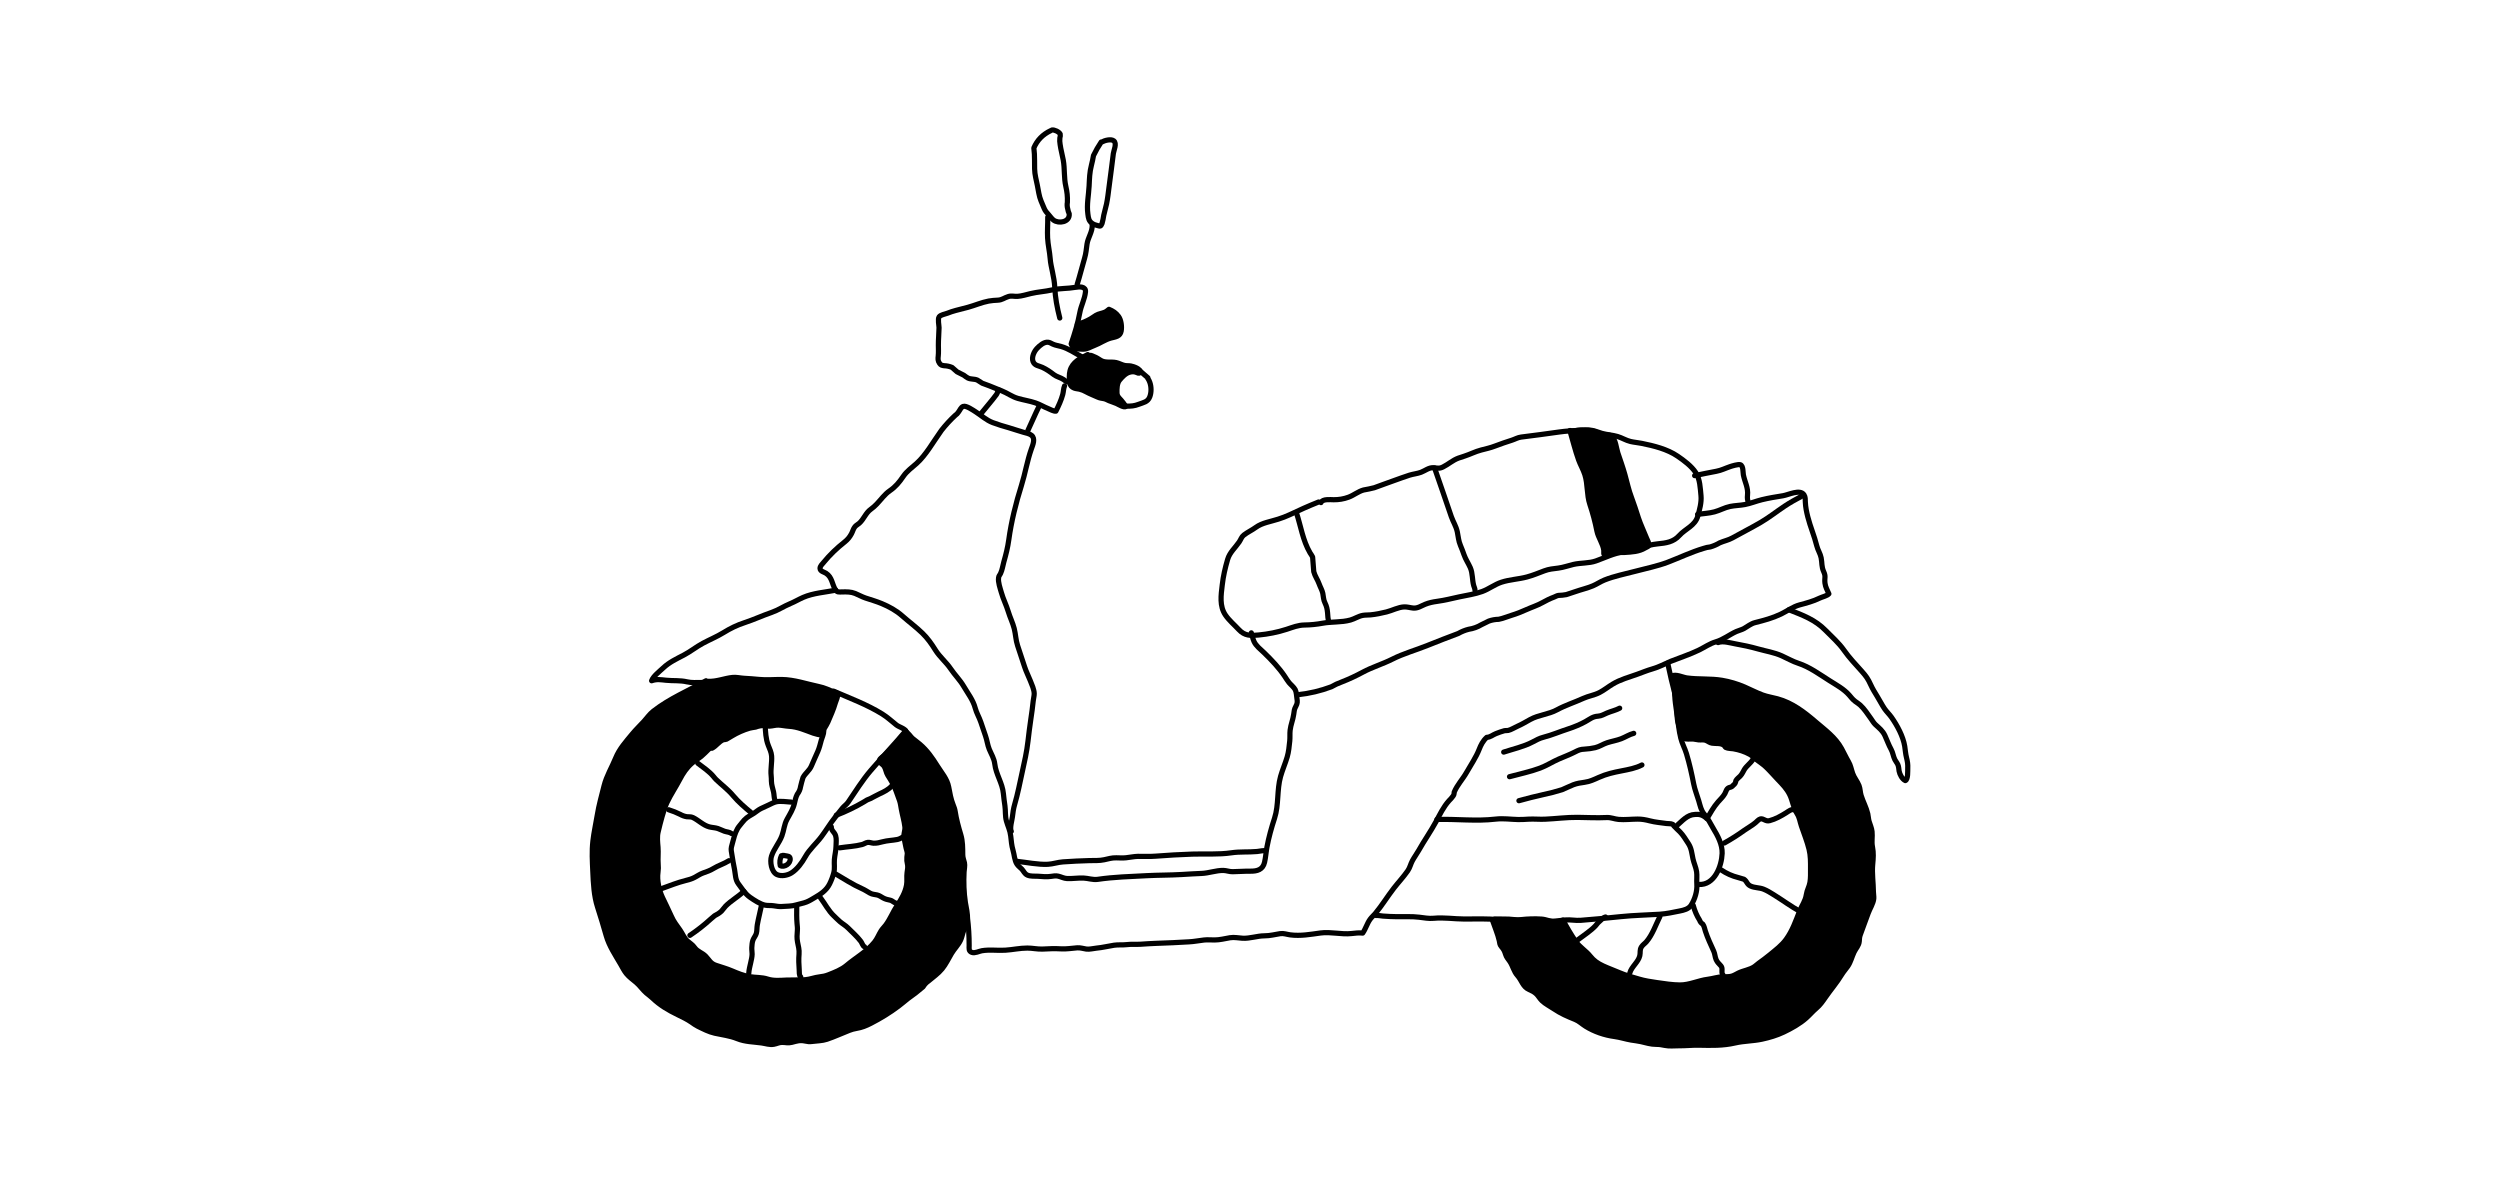 <svg xmlns="http://www.w3.org/2000/svg" fill="none" viewBox="0 0 530 250" height="250" width="530">
<rect fill="white" height="250" width="530"></rect>
<g clip-path="url(#clip0_839_6037)">
<path fill="black" d="M149.679 144.321C145.899 146.476 141.957 148.075 138.508 150.771C137.721 151.385 137.177 152.205 136.507 152.94C135.691 153.838 134.816 154.661 134.044 155.599C132.705 157.228 131.319 158.736 130.517 160.71C129.716 162.685 128.579 164.502 128.054 166.631C127.539 168.708 126.958 170.72 126.616 172.838C126.322 174.658 125.91 176.441 125.7 178.276C125.446 180.483 125.579 182.568 125.678 184.781C125.785 187.238 125.913 189.922 126.675 192.275C127.329 194.294 127.943 196.339 128.521 198.376C129.135 200.549 130.473 202.516 131.602 204.469C131.97 205.101 132.334 205.848 132.793 206.407C133.411 207.161 134.125 207.639 134.871 208.275C135.68 208.962 136.224 209.83 137.015 210.511C137.452 210.889 137.872 211.165 138.306 211.577C139.953 213.147 141.656 214.136 143.671 215.118C144.678 215.611 145.671 216.078 146.594 216.718C147.05 217.034 147.44 217.332 147.932 217.574C149.102 218.144 150.249 218.751 151.525 219.038C153.158 219.406 154.71 219.56 156.28 220.193C157.993 220.884 159.663 220.855 161.45 221.101C162.303 221.219 163.156 221.542 164.031 221.388C164.719 221.266 165.134 220.983 165.815 220.983C166.598 220.983 167.043 221.185 167.859 220.976C168.981 220.689 169.562 220.461 170.716 220.704C171.264 220.821 171.573 220.866 172.158 220.788C173.195 220.649 174.309 220.66 175.306 220.325C176.901 219.788 178.472 219.056 180.045 218.442C180.564 218.24 180.998 218.119 181.557 218.023C182.711 217.832 183.59 217.472 184.635 216.938C186.675 215.89 188.632 214.695 190.467 213.313C191.154 212.798 191.801 212.235 192.474 211.702C193.589 210.926 194.659 210.095 195.685 209.209C195.979 208.709 196.365 208.297 196.843 207.97C197.843 207.12 198.891 206.411 199.729 205.388C200.502 204.443 201.101 203.182 201.726 202.127C202.3 201.159 203.171 200.328 203.642 199.314C203.87 198.821 203.988 198.277 204.142 197.754C204.422 196.813 204.962 195.853 205.08 194.875C205.208 193.812 204.819 192.382 204.661 191.338C204.341 189.245 204.267 186.958 204.381 184.851C204.411 184.34 204.594 183.465 204.469 182.932C204.326 182.321 204.109 181.865 204.102 181.203C204.083 179.74 204.113 178.365 203.682 176.938C203.19 175.305 202.756 173.72 202.495 172.029C202.41 171.488 202.274 171.157 202.083 170.672C201.575 169.403 201.373 168.175 201.123 166.851C200.8 165.123 199.612 163.818 198.707 162.369C197.637 160.655 196.556 159.096 195.004 157.772C194.512 157.353 193.982 156.978 193.482 156.566C193.041 156.202 192.607 155.404 192.088 155.191C190.926 156.151 190.143 157.552 189.08 158.618C188.577 159.125 188.036 159.611 187.521 160.107C187.29 160.328 186.587 160.758 186.492 161.085C186.3 161.747 187.113 161.924 187.466 162.512C187.819 163.101 187.841 163.773 188.212 164.362C188.955 165.538 189.588 166.517 190.036 167.87C190.242 168.484 190.492 169.094 190.698 169.705C190.904 170.315 190.952 170.819 191.073 171.485C191.301 172.746 191.695 174.029 191.842 175.305C191.923 175.989 191.607 176.555 191.636 177.232C191.669 177.956 191.915 178.762 192.029 179.482C192.114 179.997 192.335 180.431 192.353 180.95C192.268 181.45 192.235 181.953 192.257 182.461C192.302 182.799 192.357 183.138 192.427 183.472C192.474 184.035 192.382 184.414 192.302 184.991C192.177 185.881 192.349 186.756 192.191 187.646C191.897 189.289 191.066 190.646 190.176 192C189.305 193.327 188.72 194.853 187.771 196.122C187.459 196.541 187.065 196.898 186.789 197.343C186.289 198.14 185.991 199.001 185.381 199.751C183.737 201.777 181.417 203.024 179.45 204.69C178.394 205.583 176.931 206.146 175.648 206.65C174.993 206.907 174.452 207.021 173.746 207.098C172.72 207.208 171.724 207.628 170.713 207.701C169.4 207.797 168.043 207.72 166.727 207.778C165.403 207.837 164.009 207.977 162.741 207.565C161.472 207.153 160.207 207.271 158.92 207.054C157.611 206.837 156.434 206.359 155.224 205.841C154.088 205.351 152.933 205.043 151.768 204.645C150.591 204.245 150.367 203.513 149.598 202.719C148.867 201.965 147.866 201.77 147.249 200.88C146.822 200.27 146.296 199.986 145.748 199.508C145.02 198.872 144.715 197.96 144.174 197.184C143.461 196.158 142.847 195.438 142.332 194.261C141.74 192.908 141.06 191.595 140.438 190.257C139.718 188.708 139.251 186.627 139.49 184.943C139.585 184.281 139.578 183.81 139.53 183.163C139.438 181.983 139.593 180.821 139.501 179.644C139.412 178.534 139.265 177.401 139.541 176.302C139.817 175.202 140.056 174.117 140.38 173.047C140.674 172.069 140.946 171.106 141.38 170.172C142.174 168.462 143.244 166.91 144.112 165.241C144.811 163.898 145.557 162.784 146.693 161.788C147.315 161.244 148.021 160.865 148.661 160.346C149.197 159.876 149.716 159.387 150.212 158.872C150.418 158.673 150.661 158.592 150.937 158.625C151.83 158.173 152.422 157.191 153.345 156.82C153.573 156.813 153.801 156.772 154.022 156.706C154.401 156.493 154.776 156.268 155.143 156.037C156.276 155.345 157.626 154.742 158.905 154.375C159.358 154.246 159.714 154.242 160.178 154.143C160.744 153.926 161.332 153.812 161.943 153.805C162.343 153.915 162.748 153.959 163.163 153.937C163.807 153.904 164.417 153.687 165.068 153.716C165.789 153.749 166.517 153.926 167.245 153.966C169.132 154.073 170.694 154.808 172.437 155.434C172.985 155.628 173.695 155.794 174.272 155.809C174.291 154.904 175.158 153.926 175.504 153.11C176.067 151.775 176.707 150.399 177.096 149.006C177.181 148.704 177.766 147.41 177.593 147.009C177.391 146.844 177.155 146.748 176.887 146.715C176.368 146.531 175.853 146.325 175.353 146.097C174.758 145.858 174.177 145.674 173.544 145.542C170.933 144.994 168.403 144.086 165.704 144.056C164.094 144.042 162.531 144.203 160.917 144.042C159.836 143.935 158.788 143.858 157.706 143.799C156.894 143.755 156.114 143.534 155.298 143.619C153.595 143.795 151.897 144.527 150.172 144.439H150.293"></path>
<path stroke-linejoin="round" stroke-linecap="round" stroke-width="1.103" stroke="black" d="M149.679 144.321C145.899 146.476 141.957 148.075 138.508 150.771C137.721 151.385 137.177 152.205 136.507 152.94C135.691 153.838 134.816 154.661 134.044 155.599C132.705 157.228 131.319 158.736 130.517 160.71C129.716 162.685 128.579 164.502 128.054 166.631C127.539 168.708 126.958 170.72 126.616 172.838C126.322 174.658 125.91 176.441 125.7 178.276C125.446 180.483 125.579 182.568 125.678 184.781C125.785 187.238 125.913 189.922 126.675 192.275C127.329 194.294 127.943 196.339 128.521 198.376C129.135 200.549 130.473 202.516 131.602 204.469C131.97 205.101 132.334 205.848 132.793 206.407C133.411 207.161 134.125 207.639 134.871 208.275C135.68 208.962 136.224 209.83 137.015 210.511C137.452 210.889 137.872 211.165 138.306 211.577C139.953 213.147 141.656 214.136 143.671 215.118C144.678 215.611 145.671 216.078 146.594 216.718C147.05 217.034 147.44 217.332 147.932 217.574C149.102 218.144 150.249 218.751 151.525 219.038C153.158 219.406 154.71 219.56 156.28 220.193C157.993 220.884 159.663 220.855 161.45 221.101C162.303 221.219 163.156 221.542 164.031 221.388C164.719 221.266 165.134 220.983 165.815 220.983C166.598 220.983 167.043 221.185 167.859 220.976C168.981 220.689 169.562 220.461 170.716 220.704C171.264 220.821 171.573 220.866 172.158 220.788C173.195 220.649 174.309 220.66 175.306 220.325C176.901 219.788 178.472 219.056 180.045 218.442C180.564 218.24 180.998 218.119 181.557 218.023C182.711 217.832 183.59 217.472 184.635 216.938C186.675 215.89 188.632 214.695 190.467 213.313C191.154 212.798 191.801 212.235 192.474 211.702C193.589 210.926 194.659 210.095 195.685 209.209C195.979 208.709 196.365 208.297 196.843 207.97C197.843 207.12 198.891 206.411 199.729 205.388C200.502 204.443 201.101 203.182 201.726 202.127C202.3 201.159 203.171 200.328 203.642 199.314C203.87 198.821 203.988 198.277 204.142 197.754C204.422 196.813 204.962 195.853 205.08 194.875C205.208 193.812 204.819 192.382 204.661 191.338C204.341 189.245 204.267 186.958 204.381 184.851C204.411 184.34 204.594 183.465 204.469 182.932C204.326 182.321 204.109 181.865 204.102 181.203C204.083 179.74 204.113 178.365 203.682 176.938C203.19 175.305 202.756 173.72 202.495 172.029C202.41 171.488 202.274 171.157 202.083 170.672C201.575 169.403 201.373 168.175 201.123 166.851C200.8 165.123 199.612 163.818 198.707 162.369C197.637 160.655 196.556 159.096 195.004 157.772C194.512 157.353 193.982 156.978 193.482 156.566C193.041 156.202 192.607 155.404 192.088 155.191C190.926 156.151 190.143 157.552 189.08 158.618C188.577 159.125 188.036 159.611 187.521 160.107C187.29 160.328 186.587 160.758 186.492 161.085C186.3 161.747 187.113 161.924 187.466 162.512C187.819 163.101 187.841 163.773 188.212 164.362C188.955 165.538 189.588 166.517 190.036 167.87C190.242 168.484 190.492 169.094 190.698 169.705C190.904 170.315 190.952 170.819 191.073 171.485C191.301 172.746 191.695 174.029 191.842 175.305C191.923 175.989 191.607 176.555 191.636 177.232C191.669 177.956 191.915 178.762 192.029 179.482C192.114 179.997 192.335 180.431 192.353 180.95C192.268 181.45 192.235 181.953 192.257 182.461C192.302 182.799 192.357 183.138 192.427 183.472C192.474 184.035 192.382 184.414 192.302 184.991C192.177 185.881 192.349 186.756 192.191 187.646C191.897 189.289 191.066 190.646 190.176 192C189.305 193.327 188.72 194.853 187.771 196.122C187.459 196.541 187.065 196.898 186.789 197.343C186.289 198.14 185.991 199.001 185.381 199.751C183.737 201.777 181.417 203.024 179.45 204.69C178.394 205.583 176.931 206.146 175.648 206.65C174.993 206.907 174.452 207.021 173.746 207.098C172.72 207.208 171.724 207.628 170.713 207.701C169.4 207.797 168.043 207.72 166.727 207.778C165.403 207.837 164.009 207.977 162.741 207.565C161.472 207.153 160.207 207.271 158.92 207.054C157.611 206.837 156.434 206.359 155.224 205.841C154.088 205.351 152.933 205.043 151.768 204.645C150.591 204.245 150.367 203.513 149.598 202.719C148.867 201.965 147.866 201.77 147.249 200.88C146.822 200.27 146.296 199.986 145.748 199.508C145.02 198.872 144.715 197.96 144.174 197.184C143.461 196.158 142.847 195.438 142.332 194.261C141.74 192.908 141.06 191.595 140.438 190.257C139.718 188.708 139.251 186.627 139.49 184.943C139.585 184.281 139.578 183.81 139.53 183.163C139.438 181.983 139.593 180.821 139.501 179.644C139.412 178.534 139.265 177.401 139.541 176.302C139.817 175.202 140.056 174.117 140.38 173.047C140.674 172.069 140.946 171.106 141.38 170.172C142.174 168.462 143.244 166.91 144.112 165.241C144.811 163.898 145.557 162.784 146.693 161.788C147.315 161.244 148.021 160.865 148.661 160.346C149.197 159.876 149.716 159.387 150.212 158.872C150.418 158.673 150.661 158.592 150.937 158.625C151.83 158.173 152.422 157.191 153.345 156.82C153.573 156.813 153.801 156.772 154.022 156.706C154.401 156.493 154.776 156.268 155.143 156.037C156.276 155.345 157.626 154.742 158.905 154.375C159.358 154.246 159.714 154.242 160.178 154.143C160.744 153.926 161.332 153.812 161.943 153.805C162.343 153.915 162.748 153.959 163.163 153.937C163.807 153.904 164.417 153.687 165.068 153.716C165.789 153.749 166.517 153.926 167.245 153.966C169.132 154.073 170.694 154.808 172.437 155.434C172.985 155.628 173.695 155.794 174.272 155.809C174.291 154.904 175.158 153.926 175.504 153.11C176.067 151.775 176.707 150.399 177.096 149.006C177.181 148.704 177.766 147.41 177.593 147.009C177.391 146.844 177.155 146.748 176.887 146.715C176.368 146.531 175.853 146.325 175.353 146.097C174.758 145.858 174.177 145.674 173.544 145.542C170.933 144.994 168.403 144.086 165.704 144.056C164.094 144.042 162.531 144.203 160.917 144.042C159.836 143.935 158.788 143.858 157.706 143.799C156.894 143.755 156.114 143.534 155.298 143.619C153.595 143.795 151.897 144.527 150.172 144.439H150.293"></path>
<path stroke-linejoin="round" stroke-linecap="round" stroke-width="1.103" stroke="black" d="M177.202 125.115C174.977 125.553 172.388 125.725 170.281 126.645C169.377 127.038 168.52 127.557 167.597 127.939C166.211 128.513 164.957 129.362 163.541 129.851C161.632 130.506 159.79 131.37 157.874 131.995C156.242 132.528 154.83 133.22 153.359 134.128C151.961 134.988 150.465 135.595 149.02 136.371C147.575 137.147 146.394 138.121 144.986 138.864C143.43 139.68 141.901 140.379 140.61 141.596C139.882 142.284 138.462 143.372 138.143 144.317C139.249 143.931 140.08 144.1 141.22 144.214C142.75 144.369 144.125 144.2 145.648 144.549C146.641 144.777 147.644 144.696 148.663 144.692C149.461 144.692 150.516 144.509 151.274 144.814"></path>
<path stroke-linejoin="round" stroke-linecap="round" stroke-width="1.103" stroke="black" d="M192.005 154.963C189.582 157.838 187.03 160.508 184.596 163.347C182.824 165.413 181.345 167.804 179.819 170.05C179.466 170.569 178.944 170.881 178.558 171.367C178.065 171.981 177.576 172.606 177.08 173.224C176.017 174.551 175.164 176.011 174.145 177.368C173.035 178.85 171.619 180.019 170.714 181.645C170.031 182.873 169.005 184.3 167.784 185.061C166.956 185.579 165.658 185.837 164.732 185.417C163.515 184.866 163.191 182.652 163.555 181.516C164.048 179.964 165.202 178.71 165.765 177.195C166.217 175.978 166.228 174.805 166.876 173.647C167.445 172.624 168.14 171.51 168.409 170.359C168.578 169.635 168.677 169.047 169.023 168.385C169.402 167.892 169.637 167.348 169.725 166.741C169.872 166.105 170.042 165.476 170.233 164.855C170.737 163.88 171.597 163.395 172.027 162.361C172.457 161.328 172.932 160.321 173.377 159.298C173.711 158.526 173.892 157.735 174.112 156.927C174.281 156.298 174.645 155.625 174.638 154.967"></path>
<path stroke-linejoin="round" stroke-linecap="round" stroke-width="1.103" stroke="black" d="M176.711 146.523C180.156 148.005 183.819 149.373 187.018 151.355C188.136 152.047 189.022 152.889 190.044 153.698C190.578 154.121 191.868 154.462 192.126 155.084"></path>
<path stroke-linejoin="round" stroke-linecap="round" stroke-width="1.103" stroke="black" d="M265.278 134.168C265.488 134.753 265.583 135.393 265.837 135.963C266.275 136.956 267.231 137.64 267.992 138.382C269.573 139.916 271.165 141.578 272.386 143.413C272.677 143.847 272.941 144.299 273.272 144.707C273.603 145.115 274.309 145.678 274.581 146.2C274.854 146.722 274.854 147.476 274.949 148.057C275.063 148.741 275.063 149.105 274.732 149.716C274.364 150.389 274.372 150.686 274.262 151.47C274.107 152.599 273.636 153.658 273.508 154.797C273.419 155.562 273.508 156.316 273.427 157.085C273.305 158.221 273.206 159.383 272.883 160.482C272.471 161.876 271.879 163.207 271.485 164.601C270.676 167.476 271.129 170.624 270.206 173.459C269.54 175.504 268.985 177.486 268.588 179.604C268.389 180.663 268.33 181.759 268.084 182.81C267.72 184.381 266.532 184.708 265.069 184.689C263.807 184.675 262.553 184.781 261.292 184.8C260.615 184.807 259.994 184.539 259.328 184.531C257.791 184.517 256.276 185.109 254.732 185.167C253.305 185.219 251.893 185.315 250.466 185.399C248.025 185.543 245.576 185.513 243.134 185.642C239.648 185.826 236.125 185.918 232.687 186.425C231.709 186.568 230.679 186.186 229.698 186.146C228.536 186.098 227.359 186.307 226.201 186.249C225.52 186.215 224.976 185.888 224.34 185.745C223.821 185.623 223.31 185.715 222.788 185.796C221.847 185.943 220.997 185.818 220.045 185.763C219.361 185.723 218.467 185.815 217.824 185.531C217.18 185.248 217.037 184.682 216.614 184.237C216.276 183.884 215.904 183.649 215.621 183.237C215.059 182.413 215.044 181.192 214.753 180.236C214.463 179.28 214.389 178.251 214.275 177.25C214.128 175.978 213.672 175.18 213.352 174.026C213.073 173.011 213.194 171.9 213.047 170.859C212.922 169.984 212.801 169.128 212.72 168.249C212.514 166.006 211.15 164.182 210.892 161.968C210.753 160.777 210.168 159.92 209.723 158.835C209.348 157.916 209.256 156.916 208.918 155.982C208.579 155.048 208.26 154.073 207.94 153.102C207.601 152.08 207.024 151.168 206.748 150.116C206.303 148.407 205.185 147.009 204.303 145.494C203.531 144.17 202.402 143.064 201.541 141.784C200.593 140.372 199.221 139.276 198.309 137.813C197.504 136.518 196.658 135.308 195.555 134.238C194.209 132.929 192.683 131.811 191.278 130.568C190.002 129.436 188.506 128.62 186.932 127.961C185.825 127.498 184.656 127.167 183.516 126.788C182.725 126.524 182.049 126.126 181.287 125.814C180.394 125.45 179.519 125.472 178.563 125.487C177.86 125.501 177.448 125.623 177.077 124.983C176.378 123.78 176.408 122.365 175.106 121.526C174.676 121.25 173.874 121.133 173.848 120.511C173.826 120.03 174.323 119.574 174.617 119.221C175.937 117.606 177.423 116.194 179.052 114.907C179.699 114.396 180.118 113.885 180.511 113.157C180.776 112.668 180.894 112.094 181.251 111.664C181.523 111.337 181.813 111.234 182.129 110.958C183.155 110.068 183.505 108.752 184.612 107.961C185.079 107.626 185.487 107.262 185.891 106.836C186.77 105.917 187.55 104.784 188.623 104.049C189.866 103.199 190.635 102.25 191.503 100.982C192.286 99.838 193.312 99.165 194.323 98.246C196.345 96.411 197.724 93.848 199.589 91.23C200.479 90.097 201.449 89.042 202.501 88.064C202.792 87.869 203.027 87.626 203.211 87.332C203.512 86.953 203.704 86.347 204.196 86.159C204.81 85.924 206.296 86.968 206.822 87.299C208.068 88.09 209.069 89.064 210.473 89.597C211.595 90.024 212.705 90.351 213.856 90.675C214.904 90.969 215.919 91.359 216.971 91.642C217.497 91.781 218.243 91.928 218.692 92.293C219.545 92.991 218.968 94.289 218.64 95.209C217.747 97.746 217.35 100.364 216.544 102.92C215.375 106.623 214.389 110.587 213.864 114.429C213.643 116.044 213.264 117.544 212.819 119.107C212.591 119.905 212.481 120.813 212.124 121.563C211.867 122.104 211.775 121.979 211.698 122.497C211.562 123.438 212.036 124.703 212.29 125.619C212.676 127.002 213.341 128.278 213.753 129.653C214.117 130.877 214.706 132.039 215.018 133.268C215.327 134.488 215.334 135.687 215.739 136.893C216.239 138.379 216.732 139.868 217.214 141.361C217.544 142.387 218.037 143.317 218.427 144.314C218.747 145.126 219.243 146.174 219.251 147.061C219.254 147.52 219.089 148.138 219.045 148.572C218.912 149.933 218.71 151.264 218.515 152.621C218.298 154.11 218.107 155.606 217.938 157.103C217.681 159.365 217.184 161.538 216.695 163.759C216.206 165.98 215.768 168.289 215.11 170.532C214.856 171.4 214.731 172.272 214.632 173.165C214.551 173.867 214.029 175.577 214.389 176.243"></path>
<path stroke-linejoin="round" stroke-linecap="round" stroke-width="1.103" stroke="black" d="M215.612 182.608C217.502 182.796 220.124 183.34 222.154 183.229C223.242 183.171 224.268 182.788 225.361 182.718C227.218 182.601 229.097 182.483 230.957 182.446C232.009 182.424 233.053 182.487 234.083 182.266C234.998 182.071 235.693 181.839 236.642 181.858C237.333 181.873 237.999 181.917 238.694 181.85C239.536 181.773 240.389 181.567 241.235 181.549C242.489 181.523 243.673 181.615 244.938 181.512C247.556 181.306 250.13 181.159 252.752 181.071C255.543 180.975 258.308 181.2 261.07 180.791C262.868 180.523 264.703 180.688 266.505 180.519C266.803 180.49 268.306 180.199 268.336 180.402"></path>
<path stroke-linejoin="round" stroke-linecap="round" stroke-width="1.103" stroke="black" d="M205.093 194.474C205.339 196.504 205.464 198.427 205.46 200.453C205.46 201.082 205.317 201.645 206.034 201.909C206.674 202.145 207.571 201.656 208.156 201.556C209.811 201.277 211.451 201.545 213.113 201.442C214.687 201.347 216.235 200.986 217.809 200.99C218.893 200.99 219.938 201.251 221.022 201.203C222.291 201.148 223.541 201.064 224.814 201.152C226.086 201.24 227.174 201.02 228.38 200.939C229.072 200.895 229.627 201.108 230.289 201.2C231.002 201.299 231.73 201.067 232.44 201.005C233.72 200.891 234.922 200.578 236.183 200.387C237.066 200.255 237.96 200.369 238.849 200.262C239.809 200.144 240.776 200.236 241.743 200.181C242.869 200.115 243.972 200.019 245.097 199.99C247.425 199.931 249.785 199.791 252.113 199.666C253.172 199.611 254.18 199.402 255.228 199.284C255.989 199.196 256.71 199.273 257.478 199.273C258.607 199.273 259.659 198.979 260.765 198.799C261.681 198.648 262.508 198.857 263.417 198.905C265.031 198.99 266.509 198.398 268.079 198.394C269.267 198.394 270.267 198.104 271.418 197.931C272.139 197.824 272.827 198.1 273.529 198.192C275.713 198.475 277.817 198.085 279.964 197.791C282.115 197.5 284.329 198.144 286.502 197.912C287.3 197.828 288.087 197.714 288.889 197.813C289.532 196.908 289.815 195.772 290.481 194.86C290.808 194.412 291.224 194.07 291.577 193.643C292.985 191.948 294.143 190.039 295.493 188.296C296.456 187.054 297.563 185.892 298.453 184.594C298.916 183.917 299.034 183.211 299.409 182.505C299.814 181.736 300.343 181.049 300.766 180.291C301.921 178.225 303.289 176.305 304.421 174.213C305.263 172.65 306.002 171.076 307.197 169.741C307.473 169.48 307.723 169.193 307.951 168.888C308.194 168.623 308.304 168.315 308.279 167.965C308.911 166.417 310.106 165.189 310.922 163.736C311.842 162.104 312.926 160.563 313.607 158.809C313.923 157.996 314.361 157.07 315.195 156.32C315.971 156.286 316.464 155.786 317.144 155.525C317.692 155.316 318.328 155.066 318.891 154.922C319.181 154.849 319.457 154.915 319.737 154.852C320.34 154.716 321.138 154.216 321.686 153.977C322.634 153.562 323.487 153.04 324.392 152.543C326.212 151.543 328.26 151.469 330.066 150.488C331.875 149.506 333.791 148.91 335.648 148.061C336.758 147.553 337.987 147.388 339.075 146.829C340.072 146.318 340.932 145.604 341.892 145.031C343.543 144.038 345.334 143.582 347.121 142.935C348.198 142.545 349.209 142.126 350.313 141.809C351.736 141.401 352.923 140.743 354.177 140.206C356.163 139.419 358.255 138.746 360.182 137.809C361.407 137.213 362.433 136.455 363.738 136.073C365.352 135.599 366.61 134.554 368.114 133.878C368.662 133.631 369.21 133.536 369.735 133.242C370.515 132.804 371.181 132.219 372.071 131.995C373.983 131.513 375.773 131.043 377.572 130.178C378.892 129.542 380.094 128.619 381.525 128.237C382.995 127.84 384.396 127.479 385.775 126.799C386.301 126.542 387.368 126.317 387.721 125.891C387.401 125.119 386.993 124.475 386.893 123.629C386.757 122.449 387.118 122.283 386.629 121.206C386.139 120.129 386.298 119.349 386.084 118.268C385.908 117.371 385.382 116.621 385.161 115.731C384.643 113.62 383.782 111.678 383.249 109.564C382.984 108.512 382.779 107.531 382.731 106.453C382.709 105.927 382.76 105.361 382.448 104.894C381.605 103.644 379.175 104.905 377.994 105.096C376.498 105.339 375.001 105.574 373.527 105.935C372.31 106.233 371.162 106.718 369.93 106.957C368.897 107.155 367.831 107.155 366.801 107.365C365.628 107.604 364.613 108.207 363.47 108.512C362.282 108.829 361.094 108.873 359.892 109.042"></path>
<path stroke-linejoin="round" stroke-linecap="round" stroke-width="1.103" stroke="black" d="M275.199 147.274C277.622 147.013 279.969 146.457 282.241 145.601C282.943 145.192 283.679 144.85 284.44 144.578C286.025 143.961 287.426 143.302 288.926 142.497C290.923 141.42 293.133 140.78 295.163 139.75C297.557 138.537 300.189 137.823 302.668 136.816C304.819 135.941 306.978 135.124 309.143 134.304C309.842 133.903 310.581 133.602 311.361 133.407C312.324 133.264 313.225 132.94 314.063 132.436C314.589 132.179 315.115 131.921 315.637 131.664C316.31 131.425 317.002 131.304 317.715 131.293C318.62 131.131 319.539 130.715 320.418 130.454C321.521 130.123 322.561 129.708 323.609 129.233C324.716 128.733 325.904 128.366 326.959 127.774C327.801 127.303 328.581 126.909 329.482 126.578C329.842 126.446 329.964 126.31 330.387 126.229C330.949 126.218 331.512 126.159 332.067 126.053C332.711 125.861 333.347 125.648 333.979 125.42C335.2 124.99 336.502 124.699 337.693 124.199C338.546 123.839 339.307 123.295 340.172 122.953C342.242 122.125 344.489 121.695 346.636 121.122C348.92 120.511 351.38 120.026 353.582 119.184C356.09 118.224 358.576 117.029 361.15 116.264C361.613 116.102 362.088 115.996 362.577 115.951C363.279 115.745 363.945 115.455 364.573 115.08C365.467 114.69 366.427 114.51 367.272 114.039C369.258 112.929 371.31 111.895 373.274 110.744C375.024 109.719 376.649 108.435 378.341 107.306C379.514 106.523 380.738 105.846 381.981 105.188"></path>
<path stroke-linejoin="round" stroke-linecap="round" stroke-width="1.103" stroke="black" d="M359.263 100.834C360.796 100.518 362.322 100.194 363.863 99.911C364.94 99.713 365.779 99.26 366.808 98.915C367.172 98.79 368.503 98.382 368.937 98.518C369.603 98.724 369.5 100.198 369.592 100.665C369.904 102.228 370.651 103.383 370.471 105.019C370.412 105.541 370.452 106.067 370.688 106.552"></path>
<path stroke-linejoin="round" stroke-linecap="round" stroke-width="1.103" stroke="black" d="M379.253 129.271C382.22 130.436 384.809 131.374 387.045 133.665C388.38 135.033 389.821 136.272 390.924 137.846C392.039 139.438 393.377 140.835 394.675 142.288C395.617 143.339 396.01 143.895 396.602 145.193C396.984 146.035 397.481 146.84 397.966 147.627C398.496 148.48 398.955 149.414 399.514 150.238C399.959 150.889 400.551 151.429 401.004 152.076C402.21 153.794 403.467 156.114 403.802 158.217C403.934 159.059 403.971 159.802 404.184 160.633C404.383 161.406 404.486 162.075 404.442 162.876C404.416 163.38 404.541 165.248 403.931 165.484C403.258 165.175 402.747 164.178 402.614 163.483C402.526 163.009 402.544 162.549 402.342 162.093C402.177 161.718 401.89 161.402 401.71 161.038C401.36 160.339 401.309 159.578 400.923 158.876C400.397 157.923 400.066 156.96 399.617 155.974C399.125 154.901 398.408 154.378 397.584 153.61C397.205 153.257 396.955 152.786 396.642 152.352C395.933 151.374 395.249 150.282 394.352 149.466C394.013 149.16 393.646 148.951 393.285 148.679C392.778 148.293 392.45 147.848 392.031 147.362C390.924 146.083 389.259 145.182 387.832 144.281C385.773 142.979 383.603 141.383 381.279 140.629C380.036 140.225 378.929 139.57 377.738 139.037C376.109 138.305 374.425 138.063 372.73 137.581C371.09 137.114 369.461 136.772 367.78 136.474C366.751 136.29 365.265 135.816 364.235 136.224"></path>
<path stroke-linejoin="round" stroke-linecap="round" stroke-width="1.103" stroke="black" d="M353.548 140.571C354.022 142.861 354.555 145.134 355.155 147.395L355.331 148.149C355.486 149.164 355.442 150.216 355.548 151.238C355.728 152.977 355.912 154.776 356.324 156.482C356.604 157.633 357.196 158.666 357.534 159.795C358.174 161.928 358.633 163.998 359.06 166.182C359.295 167.403 359.781 168.58 360.134 169.771C360.417 170.716 360.623 171.849 361.307 172.606C362.105 173.492 362.579 174.574 363.204 175.607C364.157 177.177 365.157 179.038 365.094 180.906C364.999 183.619 363.484 187.709 360.13 187.506"></path>
<path stroke-linejoin="round" stroke-linecap="round" stroke-width="1.103" stroke="black" d="M304.628 173.724C308.798 173.606 312.942 174.136 317.086 173.65C318.719 173.459 320.237 173.709 321.866 173.742C322.598 173.757 323.345 173.702 324.076 173.661C325.231 173.599 326.386 173.724 327.533 173.672C329.828 173.573 332.111 173.257 334.417 173.282C336.498 173.305 338.535 173.419 340.613 173.319C341.543 173.275 342.245 173.639 343.143 173.716C344.452 173.827 345.842 173.654 347.151 173.647C348.088 173.643 348.872 173.79 349.765 174.022C350.898 174.316 352.108 174.415 353.266 174.581C353.509 174.617 354.347 174.603 354.571 174.739C354.843 174.908 354.641 174.838 354.862 175.088C355.266 175.551 355.726 175.923 356.156 176.364C356.844 177.066 357.362 177.967 357.903 178.784C358.609 179.854 358.638 180.813 358.907 182.064C359.105 182.987 359.543 183.876 359.679 184.803C359.8 185.645 359.664 186.568 359.73 187.432C359.844 188.896 359.311 190.661 358.51 191.904C357.976 192.731 356.976 192.955 356.072 193.136C354.685 193.415 353.266 193.728 351.854 193.82C349.114 194 346.368 194.037 343.635 194.323C340.903 194.61 337.947 194.89 335.093 195.11C334.009 195.195 332.946 194.937 331.865 195.033C330.934 195.114 330.008 195.272 329.074 195.305C327.29 195.375 325.499 195.07 323.716 195.066C321.708 195.066 319.748 195.243 317.733 194.996C315.303 194.702 312.846 194.846 310.401 194.831C308.22 194.82 306.135 194.467 303.94 194.676C302.903 194.776 301.873 194.57 300.844 194.448C299.281 194.261 297.722 194.364 296.152 194.338C295.159 194.323 294.162 194.287 293.173 194.206C292.688 194.169 292.199 194.04 291.706 194.081"></path>
<path stroke-linejoin="round" stroke-linecap="round" stroke-width="1.103" stroke="black" d="M318.784 159.445C320.718 158.809 323.068 158.287 324.91 157.302C325.712 156.875 326.359 156.515 327.245 156.287C329.08 155.812 330.753 155.077 332.544 154.503C333.655 154.147 335.059 153.566 336.093 152.988C337.13 152.407 337.659 151.896 338.81 151.826C339.509 151.782 340.053 151.422 340.686 151.157C341.583 150.778 342.513 150.591 343.37 150.135"></path>
<path stroke-linejoin="round" stroke-linecap="round" stroke-width="1.103" stroke="black" d="M320.021 164.66C322.165 164.071 324.401 163.623 326.49 162.839C327.872 162.321 329.137 161.493 330.494 160.905C331.594 160.431 332.693 160.023 333.763 159.482C334.749 158.986 334.984 158.864 335.94 158.816C336.668 158.78 337.488 158.669 338.198 158.5C339.091 158.287 339.849 157.743 340.717 157.46C341.695 157.143 342.71 156.985 343.684 156.614C344.596 156.268 345.398 155.709 346.347 155.47"></path>
<path stroke-linejoin="round" stroke-linecap="round" stroke-width="1.103" stroke="black" d="M322.014 169.749C323.713 169.275 325.422 168.845 327.143 168.462C328.5 168.179 329.842 167.83 331.166 167.414C331.968 167.09 332.725 166.682 333.531 166.373C334.336 166.065 335.101 165.958 335.924 165.844C337.035 165.693 337.921 165.27 338.943 164.811C340.565 164.083 342.047 163.759 343.779 163.421C345.195 163.145 346.802 162.858 348.085 162.174"></path>
<path stroke-linejoin="round" stroke-linecap="round" stroke-width="1.103" stroke="black" d="M279.545 106.424C277.265 107.332 275.474 108.148 273.382 109.138C272.61 109.502 271.805 109.792 270.992 110.057C269.455 110.561 267.565 110.825 266.234 111.803C265.432 112.392 264.483 112.818 263.707 113.421C263.178 113.833 263.082 114.348 262.711 114.892C261.869 116.132 260.692 117.106 260.258 118.595C259.729 120.408 259.331 122.133 259.115 124.004C258.861 126.156 258.493 128.476 259.795 130.395C260.56 131.521 261.703 132.48 262.626 133.473C263.876 134.823 265.13 134.782 266.84 134.62C268.855 134.429 270.83 134.039 272.761 133.414C274.081 132.988 275.177 132.517 276.581 132.502C277.824 132.488 279.148 132.355 280.365 132.127C282.329 131.763 284.34 131.98 286.289 131.443C287.179 131.197 287.999 130.627 288.903 130.462C289.466 130.359 289.951 130.406 290.54 130.351C291.665 130.245 292.842 130.002 293.938 129.73C295.129 129.436 296.475 128.7 297.71 128.663C298.376 128.645 298.939 128.844 299.589 128.906C300.564 129.002 301.255 128.465 302.119 128.116C302.965 127.774 303.77 127.612 304.671 127.487C306.271 127.27 307.767 126.887 309.345 126.542C310.978 126.185 312.647 125.972 314.225 125.398C315.673 124.869 316.858 123.901 318.328 123.423C320.068 122.857 321.95 122.791 323.712 122.317C324.991 121.971 326.153 121.486 327.385 121.019C328.389 120.636 329.316 120.566 330.368 120.434C331.419 120.301 332.471 119.915 333.534 119.665C335.111 119.294 336.843 119.452 338.354 118.912C340.381 118.187 342.079 117.308 344.238 116.992C346.683 116.635 348.952 115.536 351.401 115.301C353.196 115.124 354.769 114.922 356.02 113.521C357.27 112.12 359.366 111.458 359.929 109.428C360.307 108.064 360.752 106.497 360.609 105.071C360.447 103.467 360.41 101.603 359.509 100.209C358.612 98.823 357.009 97.635 355.659 96.712C353.46 95.208 350.603 94.51 348.029 93.991C347.25 93.833 346.437 93.778 345.661 93.594C344.698 93.366 343.855 92.814 342.903 92.535C341.826 92.222 340.7 92.175 339.623 91.877C338.891 91.674 338.218 91.358 337.465 91.233C336.553 91.082 335.655 91.193 334.736 91.241C333.346 91.314 331.997 91.38 330.618 91.575C327.904 91.961 325.19 92.322 322.476 92.66C321.77 92.748 321.211 93.098 320.542 93.315C319.321 93.712 318.156 94.091 316.96 94.558C315.997 94.933 315.001 95.15 314.004 95.407C312.761 95.727 311.698 96.3 310.489 96.69C310.051 96.83 309.617 96.959 309.187 97.121C307.948 97.58 307.073 98.422 305.922 98.996C305.094 99.408 304.712 99.216 303.884 99.158C302.943 99.088 302.086 99.812 301.259 100.121C300.468 100.419 299.611 100.485 298.802 100.739C297.743 101.077 296.67 101.478 295.622 101.849C294.919 102.099 294.221 102.357 293.518 102.607C292.794 102.868 292.073 103.133 291.352 103.397C290.599 103.589 289.837 103.75 289.073 103.879C287.896 104.21 287.017 104.99 285.892 105.405C284.877 105.78 283.807 105.957 282.726 105.942C282.093 105.935 280.336 105.732 280.045 106.549"></path>
<path stroke-linejoin="round" stroke-linecap="round" stroke-width="1.103" stroke="black" d="M274.827 108.659C275.783 111.553 276.177 114.539 277.728 117.202C277.931 117.485 278.111 117.783 278.273 118.091C278.372 119.125 278.453 120.158 278.519 121.191C278.765 122.155 279.332 122.864 279.652 123.78C279.872 124.409 280.302 125.144 280.435 125.791C280.597 126.575 280.545 127.115 280.906 127.84C281.251 128.531 281.373 129.138 281.442 129.884C281.498 130.487 281.49 131.414 281.781 131.877"></path>
<path stroke-linejoin="round" stroke-linecap="round" stroke-width="1.103" stroke="black" d="M304.131 99.224C305.348 102.644 306.488 106.085 307.672 109.502C308.069 110.641 308.691 111.546 308.948 112.752C309.205 113.958 309.18 114.594 309.621 115.646C309.893 116.293 310.15 116.952 310.378 117.617C310.713 118.592 311.301 119.426 311.71 120.364C312.224 121.552 312.085 122.923 312.43 124.155C312.526 124.501 312.71 124.806 312.702 125.181"></path>
<path fill="black" d="M332.813 91.274C333.424 93.311 333.938 95.491 334.667 97.51C335.049 98.569 335.641 99.547 335.983 100.621C336.634 102.662 336.365 104.876 337.042 106.902C337.675 108.796 338.16 110.612 338.546 112.576C338.822 113.977 339.848 115.289 340.006 116.683C340.061 117.172 339.8 117.716 340.465 117.632C341.183 117.536 341.517 117.128 342.326 117.117C343.028 117.11 343.712 117.157 344.418 117.117C345.911 117.025 347.471 116.959 348.78 116.161C348.96 116.051 349.486 115.841 349.567 115.676C349.725 115.352 349.155 114.282 349.089 114.12C348.519 112.675 347.824 111.256 347.338 109.781C346.853 108.306 346.423 106.887 345.882 105.479C345.275 103.905 344.941 102.28 344.488 100.658C344.036 99.036 343.499 97.565 342.984 96.025C342.672 95.091 342.532 93.204 341.675 92.484C341.3 92.167 341.131 92.266 340.616 92.252C339.774 92.226 339.315 92.057 338.542 91.667C337.476 91.13 336.248 91.193 335.067 91.156C334.446 91.138 333.402 91.524 332.81 91.274H332.935"></path>
<path stroke-linejoin="round" stroke-linecap="round" stroke-width="1.103" stroke="black" d="M332.813 91.274C333.424 93.311 333.938 95.491 334.667 97.51C335.049 98.569 335.641 99.547 335.983 100.621C336.634 102.662 336.365 104.876 337.042 106.902C337.675 108.796 338.16 110.612 338.546 112.576C338.822 113.977 339.848 115.289 340.006 116.683C340.061 117.172 339.8 117.716 340.465 117.632C341.183 117.536 341.517 117.128 342.326 117.117C343.028 117.11 343.712 117.157 344.418 117.117C345.911 117.025 347.471 116.959 348.78 116.161C348.96 116.051 349.486 115.841 349.567 115.676C349.725 115.352 349.155 114.282 349.089 114.12C348.519 112.675 347.824 111.256 347.338 109.781C346.853 108.306 346.423 106.887 345.882 105.479C345.275 103.905 344.941 102.28 344.488 100.658C344.036 99.036 343.499 97.565 342.984 96.025C342.672 95.091 342.532 93.204 341.675 92.484C341.3 92.167 341.131 92.266 340.616 92.252C339.774 92.226 339.315 92.057 338.542 91.667C337.476 91.13 336.248 91.193 335.067 91.156C334.446 91.138 333.402 91.524 332.81 91.274H332.935"></path>
<path fill="black" d="M316.392 195.07C316.774 196.228 317.557 198.063 317.844 199.409C317.962 199.961 317.914 200.222 318.271 200.652C318.756 201.233 318.947 201.542 319.168 202.281C319.366 202.954 319.675 203.222 320.087 203.833C320.745 204.807 320.918 205.936 321.701 206.811C322.65 207.87 322.808 209.198 324.187 209.794C324.754 210.04 325.232 210.272 325.688 210.698C326.144 211.125 326.438 211.713 326.89 212.147C327.607 212.838 328.626 213.338 329.438 213.89C330.872 214.864 332.307 215.478 333.906 216.122C334.756 216.464 335.381 217.1 336.149 217.578C337.98 218.714 340.146 219.457 342.272 219.74C343.474 219.902 344.596 220.281 345.787 220.487C346.482 220.608 347.188 220.667 347.876 220.825C348.949 221.071 349.983 221.406 351.104 221.402C351.796 221.402 352.244 221.48 352.925 221.623C353.903 221.833 354.896 221.689 355.888 221.7C357.319 221.715 358.723 221.55 360.147 221.579C362.79 221.63 365.247 221.708 367.847 221.105C369.726 220.671 371.638 220.711 373.524 220.307C375.12 219.965 376.676 219.501 378.154 218.799C379.772 218.03 381.592 217.016 382.93 215.813C383.673 215.151 384.298 214.405 385.056 213.758C385.88 213.055 386.365 212.342 386.972 211.467C388.108 209.819 389.399 208.341 390.443 206.616C390.825 205.984 391.303 205.469 391.723 204.866C392.362 203.939 392.594 202.836 393.072 201.84C393.455 201.038 394.087 200.479 394.161 199.571C394.205 199.049 394.194 198.707 394.367 198.214C394.907 196.67 395.506 195.155 396.054 193.614C396.393 192.665 397.15 191.514 397.238 190.51C397.279 190.054 397.165 189.529 397.161 189.062C397.146 187.105 396.83 185.189 397.014 183.233C397.132 181.972 397.22 180.795 396.963 179.534C396.738 178.438 396.996 177.397 396.874 176.302C396.786 175.515 396.463 174.868 396.246 174.125C396.095 173.617 396.091 173.055 395.97 172.536C395.65 171.172 394.966 169.966 394.558 168.646C394.344 167.958 394.378 167.234 394.116 166.553C393.763 165.641 393.102 164.921 392.771 163.983C392.465 163.115 392.351 162.277 391.877 161.475C391.337 160.563 390.917 159.618 390.41 158.695C389.101 156.316 386.961 154.79 384.949 153.065C382.504 150.966 379.974 149.002 376.812 148.145C375.771 147.862 374.705 147.711 373.686 147.34C372.358 146.855 371.086 146.174 369.784 145.615C368.325 144.99 366.652 144.49 365.081 144.229C362.618 143.817 360.088 144.067 357.609 143.722C356.705 143.597 355.274 142.832 354.373 143.325C354.373 143.733 354.631 144.233 354.734 144.612C354.991 145.59 355.006 146.509 355.054 147.517C355.101 148.572 355.26 149.605 355.41 150.65C355.506 151.3 355.546 151.933 355.62 152.584C355.693 153.235 355.951 153.771 356.08 154.389C356.234 155.128 356.138 156.051 356.885 156.485C357.473 156.824 358.319 156.607 358.966 156.669C359.352 156.706 359.709 156.809 360.095 156.849C360.614 156.904 361.158 156.761 361.662 156.967C362.143 157.166 362.426 157.463 362.963 157.552C363.758 157.68 364.85 157.46 365.519 158.044C365.695 158.199 365.684 158.357 365.89 158.482C366.177 158.655 367.284 158.71 367.46 158.739C368.663 158.938 369.898 159.335 370.969 159.934C371.469 160.214 371.892 160.659 372.34 161.012C373.02 161.545 373.73 161.983 374.366 162.586C375.256 163.431 376.05 164.365 376.9 165.252C377.882 166.278 378.797 167.19 379.422 168.477C380.048 169.764 380.18 171.231 380.97 172.477C381.529 173.356 381.574 174.165 381.897 175.11C382.46 176.765 383.103 178.331 383.522 180.045C383.857 181.428 383.842 182.781 383.835 184.193C383.831 185.134 383.872 186.127 383.714 187.057C383.556 187.988 383.074 188.723 382.945 189.639C382.743 191.04 382.011 191.904 381.511 193.173C380.684 195.272 380.003 197.295 378.665 199.144C377.72 200.453 376.444 201.387 375.208 202.413C374.436 203.057 373.66 203.612 372.848 204.201C372.535 204.429 372.252 204.712 371.936 204.929C370.924 205.62 369.619 205.749 368.534 206.282C368.06 206.517 367.644 206.797 367.133 206.944C366.523 207.117 365.927 207.05 365.295 207.069C364.202 207.102 363.147 207.473 362.062 207.609C360.08 207.852 358.172 208.826 356.142 208.815C354.554 208.808 352.818 208.536 351.251 208.308C349.972 208.12 348.666 207.929 347.431 207.554C346.03 207.128 344.684 206.797 343.334 206.212C342.183 205.712 340.992 205.296 339.856 204.767C338.72 204.237 337.885 203.66 337.135 202.715C336.212 201.549 334.903 200.829 334.038 199.567C333.071 198.155 332.141 196.563 331.347 195.059C330.729 195.232 330.438 195.489 329.718 195.449C328.732 195.394 327.795 194.916 326.794 194.849C325.375 194.754 323.864 194.805 322.459 194.963C321.29 195.096 320.216 194.798 319.058 194.842C318.326 194.868 317.576 194.791 316.855 194.842H316.965"></path>
<path stroke-linejoin="round" stroke-linecap="round" stroke-width="1.103" stroke="black" d="M316.392 195.07C316.774 196.228 317.557 198.063 317.844 199.409C317.962 199.961 317.914 200.222 318.271 200.652C318.756 201.233 318.947 201.542 319.168 202.281C319.366 202.954 319.675 203.222 320.087 203.833C320.745 204.807 320.918 205.936 321.701 206.811C322.65 207.87 322.808 209.198 324.187 209.794C324.754 210.04 325.232 210.272 325.688 210.698C326.144 211.125 326.438 211.713 326.89 212.147C327.607 212.838 328.626 213.338 329.438 213.89C330.872 214.864 332.307 215.478 333.906 216.122C334.756 216.464 335.381 217.1 336.149 217.578C337.98 218.714 340.146 219.457 342.272 219.74C343.474 219.902 344.596 220.281 345.787 220.487C346.482 220.608 347.188 220.667 347.876 220.825C348.949 221.071 349.983 221.406 351.104 221.402C351.796 221.402 352.244 221.48 352.925 221.623C353.903 221.833 354.896 221.689 355.888 221.7C357.319 221.715 358.723 221.55 360.147 221.579C362.79 221.63 365.247 221.708 367.847 221.105C369.726 220.671 371.638 220.711 373.524 220.307C375.12 219.965 376.676 219.501 378.154 218.799C379.772 218.03 381.592 217.016 382.93 215.813C383.673 215.151 384.298 214.405 385.056 213.758C385.88 213.055 386.365 212.342 386.972 211.467C388.108 209.819 389.399 208.341 390.443 206.616C390.825 205.984 391.303 205.469 391.723 204.866C392.362 203.939 392.594 202.836 393.072 201.84C393.455 201.038 394.087 200.479 394.161 199.571C394.205 199.049 394.194 198.707 394.367 198.214C394.907 196.67 395.506 195.155 396.054 193.614C396.393 192.665 397.15 191.514 397.238 190.51C397.279 190.054 397.165 189.529 397.161 189.062C397.146 187.105 396.83 185.189 397.014 183.233C397.132 181.972 397.22 180.795 396.963 179.534C396.738 178.438 396.996 177.397 396.874 176.302C396.786 175.515 396.463 174.868 396.246 174.125C396.095 173.617 396.091 173.055 395.97 172.536C395.65 171.172 394.966 169.966 394.558 168.646C394.344 167.958 394.378 167.234 394.116 166.553C393.763 165.641 393.102 164.921 392.771 163.983C392.465 163.115 392.351 162.277 391.877 161.475C391.337 160.563 390.917 159.618 390.41 158.695C389.101 156.316 386.961 154.79 384.949 153.065C382.504 150.966 379.974 149.002 376.812 148.145C375.771 147.862 374.705 147.711 373.686 147.34C372.358 146.855 371.086 146.174 369.784 145.615C368.325 144.99 366.652 144.49 365.081 144.229C362.618 143.817 360.088 144.067 357.609 143.722C356.705 143.597 355.274 142.832 354.373 143.325C354.373 143.733 354.631 144.233 354.734 144.612C354.991 145.59 355.006 146.509 355.054 147.517C355.101 148.572 355.26 149.605 355.41 150.65C355.506 151.3 355.546 151.933 355.62 152.584C355.693 153.235 355.951 153.771 356.08 154.389C356.234 155.128 356.138 156.051 356.885 156.485C357.473 156.824 358.319 156.607 358.966 156.669C359.352 156.706 359.709 156.809 360.095 156.849C360.614 156.904 361.158 156.761 361.662 156.967C362.143 157.166 362.426 157.463 362.963 157.552C363.758 157.68 364.85 157.46 365.519 158.044C365.695 158.199 365.684 158.357 365.89 158.482C366.177 158.655 367.284 158.71 367.46 158.739C368.663 158.938 369.898 159.335 370.969 159.934C371.469 160.214 371.892 160.659 372.34 161.012C373.02 161.545 373.73 161.983 374.366 162.586C375.256 163.431 376.05 164.365 376.9 165.252C377.882 166.278 378.797 167.19 379.422 168.477C380.048 169.764 380.18 171.231 380.97 172.477C381.529 173.356 381.574 174.165 381.897 175.11C382.46 176.765 383.103 178.331 383.522 180.045C383.857 181.428 383.842 182.781 383.835 184.193C383.831 185.134 383.872 186.127 383.714 187.057C383.556 187.988 383.074 188.723 382.945 189.639C382.743 191.04 382.011 191.904 381.511 193.173C380.684 195.272 380.003 197.295 378.665 199.144C377.72 200.453 376.444 201.387 375.208 202.413C374.436 203.057 373.66 203.612 372.848 204.201C372.535 204.429 372.252 204.712 371.936 204.929C370.924 205.62 369.619 205.749 368.534 206.282C368.06 206.517 367.644 206.797 367.133 206.944C366.523 207.117 365.927 207.05 365.295 207.069C364.202 207.102 363.147 207.473 362.062 207.609C360.08 207.852 358.172 208.826 356.142 208.815C354.554 208.808 352.818 208.536 351.251 208.308C349.972 208.12 348.666 207.929 347.431 207.554C346.03 207.128 344.684 206.797 343.334 206.212C342.183 205.712 340.992 205.296 339.856 204.767C338.72 204.237 337.885 203.66 337.135 202.715C336.212 201.549 334.903 200.829 334.038 199.567C333.071 198.155 332.141 196.563 331.347 195.059C330.729 195.232 330.438 195.489 329.718 195.449C328.732 195.394 327.795 194.916 326.794 194.849C325.375 194.754 323.864 194.805 322.459 194.963C321.29 195.096 320.216 194.798 319.058 194.842C318.326 194.868 317.576 194.791 316.855 194.842H316.965"></path>
<path stroke-linejoin="round" stroke-linecap="round" stroke-width="1.103" stroke="black" d="M355.371 175.132C356.61 174.084 357.658 172.713 359.35 172.661C359.839 172.647 360.791 172.499 361.869 173.566C362.623 172.319 363.277 171.08 364.233 169.999C364.748 169.418 365.285 168.933 365.675 168.245L366.028 167.458C366.189 167.157 366.436 166.976 366.759 166.914C367.039 166.859 367.267 166.715 367.436 166.48C367.774 166.256 367.962 165.936 367.999 165.517C368.227 165.094 368.609 164.866 368.929 164.524C369.374 164.046 369.495 163.626 369.815 163.115C370.304 162.332 371.132 161.799 371.61 161.016"></path>
<path stroke-linejoin="round" stroke-linecap="round" stroke-width="1.103" stroke="black" d="M365.566 178.718C367.081 177.868 368.446 177 369.839 175.996C370.637 175.423 371.443 175.022 372.2 174.375C372.351 174.246 372.895 173.661 373.211 173.606C373.925 173.485 374.278 174.206 375.149 173.981C376.396 173.661 377.613 172.974 378.69 172.297C379.069 172.058 379.819 171.47 380.242 171.665"></path>
<path stroke-linejoin="round" stroke-linecap="round" stroke-width="1.103" stroke="black" d="M364.897 184.428C366.004 185.182 367.21 185.719 368.512 186.043L369.715 186.399C370.399 186.851 370.299 187.469 371.149 187.855C371.998 188.241 372.991 188.157 373.855 188.499C374.62 188.8 375.308 189.231 376.006 189.665C377.915 190.845 379.731 192.202 381.702 193.279"></path>
<path stroke-linejoin="round" stroke-linecap="round" stroke-width="1.103" stroke="black" d="M358.959 191.934C359.257 193.07 359.713 194.125 360.331 195.103C360.452 195.46 360.669 195.728 360.989 195.912C361.305 196.346 361.375 196.901 361.54 197.402C362.022 198.88 362.677 200.251 363.313 201.656C363.574 202.23 363.574 202.884 363.828 203.462C364.081 204.039 364.46 204.326 364.85 204.785C365.321 205.344 364.817 206.164 365.236 206.606"></path>
<path stroke-linejoin="round" stroke-linecap="round" stroke-width="1.103" stroke="black" d="M351.903 194.287C351.046 196.004 350.307 198.181 349.035 199.655C348.693 200.049 348.263 200.295 347.983 200.747C347.575 201.409 347.803 201.869 347.641 202.601C347.332 203.98 345.869 204.936 345.52 206.274"></path>
<path stroke-linejoin="round" stroke-linecap="round" stroke-width="1.103" stroke="black" d="M334.538 199.218C335.759 198.269 337.219 197.379 338.278 196.232C338.509 195.978 338.679 195.691 338.969 195.448C339.326 195.147 339.881 194.511 340.363 194.4"></path>
<path stroke-linejoin="round" stroke-linecap="round" stroke-width="1.103" stroke="black" d="M167.736 170.047C166.927 170.01 165.471 169.763 164.559 169.98C164.007 170.109 163.452 170.425 162.941 170.664C162.408 170.914 161.86 171.15 161.33 171.411C160.767 171.687 160.363 172.062 159.852 172.4C159.098 172.896 158.44 173.146 157.793 173.838C157.429 174.224 157.127 174.658 156.785 175.059C156.138 175.816 155.733 176.96 155.502 177.927C155.369 178.475 155.186 179.023 155.064 179.567C154.928 180.17 155.086 180.578 155.16 181.17C155.299 182.255 155.535 183.296 155.73 184.373C155.914 185.384 155.888 186.513 156.524 187.351C157.282 188.355 157.94 189.481 158.988 190.212C159.87 190.83 161.205 191.716 162.246 191.904C162.816 192.007 163.4 191.933 163.974 192.018C164.625 192.113 165.165 192.231 165.831 192.176C166.828 192.095 167.868 192.139 168.824 191.834C169.541 191.606 170.284 191.507 170.99 191.224C171.623 190.97 172.156 190.621 172.737 190.282C174.005 189.547 175.193 188.764 175.87 187.41C176.245 186.664 176.55 185.844 176.763 185.035C177.006 184.112 176.818 183.182 176.888 182.244C176.958 181.306 177.227 180.368 177.238 179.398C177.245 178.703 177.37 177.868 177.16 177.188C176.888 176.302 176.234 176.188 176.237 175.29"></path>
<path stroke-linejoin="round" stroke-linecap="round" stroke-width="1.103" stroke="black" d="M227.089 72.895C227.832 70.722 228.516 68.508 228.927 66.247C229.196 64.776 229.964 63.404 230.122 61.889C230.244 60.712 228.88 60.749 227.968 60.915C226.313 61.216 224.654 61.095 223.011 61.47C221.514 61.812 220.006 61.878 218.506 62.238C217.613 62.452 216.623 62.768 215.708 62.827C215.031 62.871 214.458 62.658 213.774 62.867C212.898 63.136 212.472 63.592 211.542 63.636C210.916 63.665 210.214 63.709 209.596 63.827C208.114 64.106 206.662 64.746 205.206 65.147C204.342 65.386 203.47 65.592 202.606 65.82C202.003 65.978 201.429 66.173 200.848 66.405C200.356 66.6 199.425 66.728 199.098 67.166C198.771 67.603 199.08 69.041 199.076 69.475C199.058 70.718 198.929 71.95 198.936 73.193C198.94 73.939 198.988 74.712 198.91 75.458C198.848 76.057 198.8 76.48 199.186 77.032C199.469 77.436 199.686 77.458 200.161 77.532C200.742 77.547 201.301 77.668 201.837 77.896C202.202 78.197 202.555 78.506 202.9 78.826C203.378 79.069 203.86 79.312 204.338 79.554C204.606 79.771 204.893 79.966 205.191 80.139C205.842 80.448 206.537 80.293 207.195 80.577C207.544 80.797 207.89 81.022 208.239 81.242C208.743 81.43 209.243 81.614 209.747 81.801C210.619 82.15 211.479 82.511 212.354 82.856C213.564 83.331 214.542 84.107 215.803 84.467C217.065 84.827 218.282 85.004 219.488 85.405C220.448 85.725 221.294 86.258 222.228 86.629C222.676 86.809 223.36 87.21 223.845 87.166C224.401 86.096 224.993 84.783 225.302 83.629C225.467 83.015 225.434 82.412 225.684 81.812"></path>
<path stroke-linejoin="round" stroke-linecap="round" stroke-width="1.103" stroke="black" d="M207.99 87.667C209.049 86.328 210.266 84.979 211.274 83.6C211.491 83.302 211.48 82.861 211.811 82.699"></path>
<path stroke-linejoin="round" stroke-linecap="round" stroke-width="1.103" stroke="black" d="M217.924 91.233C218.714 89.582 219.402 87.891 220.215 86.265"></path>
<path stroke-linejoin="round" stroke-linecap="round" stroke-width="1.103" stroke="black" d="M224.67 67.42C224.107 65.195 223.71 63.147 223.607 60.874C223.556 59.764 223.357 58.797 223.137 57.708C222.945 56.767 222.703 55.774 222.637 54.814C222.53 53.343 222.17 51.939 222.092 50.45C222.015 48.96 222.144 47.511 222.125 46.029"></path>
<path stroke-linejoin="round" stroke-linecap="round" stroke-width="1.103" stroke="black" d="M228.364 60.289C228.938 58.444 229.39 56.583 229.934 54.733C230.232 53.726 230.306 52.781 230.449 51.74C230.644 50.365 231.641 49.081 231.545 47.68"></path>
<path stroke-linejoin="round" stroke-linecap="round" stroke-width="1.103" stroke="black" d="M222.762 27.691C221.071 28.489 219.875 29.714 219.177 31.361C219.283 32.225 219.331 33.093 219.324 33.965C219.324 35.208 219.283 36.41 219.563 37.635C219.82 38.756 220.041 39.856 220.236 40.988C220.431 42.121 220.909 43.106 221.357 44.162C221.611 44.754 221.894 45.055 222.317 45.522C222.633 45.871 222.957 46.368 223.339 46.655C224.443 47.489 226.844 47.118 226.671 45.312C226.52 45 226.417 44.673 226.366 44.331C226.23 43.856 226.2 43.371 226.285 42.878C226.333 41.683 226.226 40.694 225.958 39.525C225.535 37.693 225.744 35.811 225.413 33.954C225.215 32.836 224.895 31.74 224.744 30.619C224.659 30.166 224.641 29.71 224.693 29.247C224.784 28.975 224.807 28.699 224.759 28.419C224.523 27.934 223.497 27.467 223.016 27.563"></path>
<path stroke-linejoin="round" stroke-linecap="round" stroke-width="1.103" stroke="black" d="M233.459 30.111C232.841 31.027 232.293 31.983 231.819 32.979C231.705 33.66 231.561 34.336 231.388 35.002C230.984 36.539 230.973 37.84 230.892 39.418C230.785 41.452 230.355 43.349 230.631 45.39C230.749 46.269 230.807 46.883 231.62 47.409C231.977 47.637 232.249 47.699 232.664 47.813C233.348 48.001 233.323 48.015 233.635 47.364C233.793 46.798 233.915 46.221 233.995 45.64C234.198 44.834 234.396 44.029 234.591 43.22C234.827 42.073 234.959 40.889 235.106 39.727C235.411 37.329 235.746 34.947 236.029 32.549C236.11 31.869 236.856 30.398 236.095 29.839C235.503 29.405 234.15 29.78 233.584 30.107"></path>
<path fill="black" d="M230.603 75.168C229.048 75.929 227.334 76.775 226.845 78.591C226.646 79.323 226.676 80.39 226.771 81.147C226.845 81.71 227.198 82.055 227.705 82.265C228.062 82.412 228.489 82.416 228.867 82.508C229.379 82.633 229.798 82.813 230.254 83.067C231.026 83.493 231.853 83.791 232.651 84.162C233.162 84.401 233.482 84.412 234.019 84.512C234.416 84.585 234.747 84.795 235.115 84.953C235.641 85.181 236.2 85.313 236.722 85.556C237.068 85.718 238.362 86.505 238.667 86.159C238.358 85.707 238.053 85.247 237.685 84.843C237.218 84.328 236.814 84.012 236.795 83.25C236.777 82.416 236.795 81.265 237.332 80.606C237.869 79.948 238.605 79.15 239.454 78.915C239.962 78.775 240.388 78.75 240.885 78.941C241.153 79.044 241.418 79.235 241.693 79.022C241.973 78.198 240.245 77.687 239.737 77.591C239.296 77.507 238.84 77.573 238.402 77.474C237.785 77.338 237.24 76.996 236.612 76.863C235.56 76.642 234.328 76.981 233.387 76.411C232.85 76.087 232.519 75.826 231.927 75.602C231.669 75.506 231.368 75.308 231.088 75.33"></path>
<path stroke-linejoin="round" stroke-linecap="round" stroke-width="1.103" stroke="black" d="M230.603 75.168C229.048 75.929 227.334 76.775 226.845 78.591C226.646 79.323 226.676 80.39 226.771 81.147C226.845 81.71 227.198 82.055 227.705 82.265C228.062 82.412 228.489 82.416 228.867 82.508C229.379 82.633 229.798 82.813 230.254 83.067C231.026 83.493 231.853 83.791 232.651 84.162C233.162 84.401 233.482 84.412 234.019 84.512C234.416 84.585 234.747 84.795 235.115 84.953C235.641 85.181 236.2 85.313 236.722 85.556C237.068 85.718 238.362 86.505 238.667 86.159C238.358 85.707 238.053 85.247 237.685 84.843C237.218 84.328 236.814 84.012 236.795 83.25C236.777 82.416 236.795 81.265 237.332 80.606C237.869 79.948 238.605 79.15 239.454 78.915C239.962 78.775 240.388 78.75 240.885 78.941C241.153 79.044 241.418 79.235 241.693 79.022C241.973 78.198 240.245 77.687 239.737 77.591C239.296 77.507 238.84 77.573 238.402 77.474C237.785 77.338 237.24 76.996 236.612 76.863C235.56 76.642 234.328 76.981 233.387 76.411C232.85 76.087 232.519 75.826 231.927 75.602C231.669 75.506 231.368 75.308 231.088 75.33"></path>
<path fill="black" d="M228.402 68.799C229.453 68.431 230.229 68.148 231.152 67.622C231.568 67.387 231.928 67.1 232.336 66.853C232.943 66.489 233.627 66.456 234.26 66.169C234.576 66.026 234.83 65.787 235.098 65.577C235.969 65.938 236.576 66.328 237.135 67.085C237.694 67.843 237.86 69.258 237.683 70.203C237.47 71.343 236.499 71.409 235.506 71.667C234.293 71.983 233.201 72.796 232.013 73.237C231.178 73.546 230.527 74.028 229.608 74.028C229.056 74.028 228.266 74.002 227.773 73.781C227.085 73.476 227.144 73.049 227.405 72.373C227.836 71.248 228.196 70.038 228.733 68.96H228.895"></path>
<path stroke-linejoin="round" stroke-linecap="round" stroke-width="1.103" stroke="black" d="M228.402 68.799C229.453 68.431 230.229 68.148 231.152 67.622C231.568 67.387 231.928 67.1 232.336 66.853C232.943 66.489 233.627 66.456 234.26 66.169C234.576 66.026 234.83 65.787 235.098 65.577C235.969 65.938 236.576 66.328 237.135 67.085C237.694 67.843 237.86 69.258 237.683 70.203C237.47 71.343 236.499 71.409 235.506 71.667C234.293 71.983 233.201 72.796 232.013 73.237C231.178 73.546 230.527 74.028 229.608 74.028C229.056 74.028 228.266 74.002 227.773 73.781C227.085 73.476 227.144 73.049 227.405 72.373C227.836 71.248 228.196 70.038 228.733 68.96H228.895"></path>
<path stroke-linejoin="round" stroke-linecap="round" stroke-width="1.103" stroke="black" d="M241.634 78.598C242.2 79.106 242.77 79.602 243.351 80.088C243.292 80.168 243.314 80.253 243.421 80.338C243.568 80.584 243.682 80.827 243.777 81.103C244.097 82.033 244.105 83.235 243.744 84.151C243.318 85.236 242.409 85.32 241.439 85.699C240.479 86.074 239.78 86.111 238.776 86.107"></path>
<path stroke-linejoin="round" stroke-linecap="round" stroke-width="1.103" stroke="black" d="M229.218 75.576C227.839 74.818 226.523 73.914 225 73.465C224.39 73.285 223.794 73.23 223.21 72.961C222.89 72.814 222.544 72.583 222.18 72.553C221.29 72.472 220.415 73.259 219.849 73.855C219.224 74.513 218.661 75.727 219.003 76.635C219.345 77.543 220.227 77.528 220.97 77.878C221.875 78.301 222.607 78.801 223.386 79.407C224.019 79.9 224.839 80.029 225.508 80.485C225.707 80.621 226.096 80.989 226.357 80.97"></path>
<path stroke-linejoin="round" stroke-linecap="round" stroke-width="1.103" stroke="black" d="M162.198 153.635C162.298 155.15 162.32 156.599 162.875 158.018C163.158 158.743 163.526 159.486 163.581 160.276C163.68 161.674 163.327 163.067 163.485 164.446C163.529 164.84 163.533 165.204 163.54 165.601C163.559 166.436 163.816 167.09 163.993 167.884C164.125 168.484 164.077 169.094 164.291 169.679"></path>
<path stroke-linejoin="round" stroke-linecap="round" stroke-width="1.103" stroke="black" d="M147.938 161.814C149.089 162.693 150.34 163.516 151.274 164.638C151.447 164.847 151.616 165.072 151.814 165.259C153.024 166.429 154.322 167.359 155.418 168.672C156.514 169.984 157.929 171.198 159.261 172.297"></path>
<path stroke-linejoin="round" stroke-linecap="round" stroke-width="1.103" stroke="black" d="M141.752 171.668C142.598 171.929 143.418 172.257 144.208 172.65C144.642 172.9 145.109 173.066 145.606 173.146C146.058 173.202 146.466 173.11 146.9 173.319C148.091 173.893 149.081 174.967 150.371 175.301C150.967 175.456 151.585 175.452 152.173 175.643C152.655 175.801 153.103 176.055 153.581 176.221C154.06 176.386 154.674 176.393 155.067 176.702"></path>
<path stroke-linejoin="round" stroke-linecap="round" stroke-width="1.103" stroke="black" d="M140.394 188.337C142.026 187.749 143.648 187.098 145.336 186.675C146.016 186.506 146.623 186.348 147.248 186.017C147.873 185.686 148.388 185.311 149.042 185.075C149.822 184.796 150.546 184.564 151.263 184.116C152.315 183.461 153.503 183.138 154.543 182.465"></path>
<path stroke-linejoin="round" stroke-linecap="round" stroke-width="1.103" stroke="black" d="M146.26 198.295C147.826 197.251 149.304 196.089 150.694 194.816L151.5 194.132C152.026 193.882 152.507 193.566 152.941 193.173C153.224 192.808 153.515 192.455 153.82 192.11C154.982 190.929 156.493 190.12 157.692 188.962"></path>
<path stroke-linejoin="round" stroke-linecap="round" stroke-width="1.103" stroke="black" d="M161.462 191.797C161.186 193.213 160.793 194.651 160.546 196.074C160.444 196.662 160.502 197.302 160.344 197.868C160.197 198.391 159.818 198.788 159.627 199.291C159.451 199.762 159.407 200.384 159.381 200.887C159.355 201.354 159.454 201.807 159.447 202.274C159.436 202.895 159.278 203.491 159.149 204.094C158.991 204.826 158.77 205.62 158.737 206.366"></path>
<path stroke-linejoin="round" stroke-linecap="round" stroke-width="1.103" stroke="black" d="M168.907 192.319C168.9 193.47 168.87 194.621 168.973 195.769C169.021 196.28 169.087 196.75 169.043 197.265C168.97 198.111 168.918 198.872 169.076 199.707C169.245 200.582 169.477 201.354 169.396 202.27C169.297 203.388 169.352 204.484 169.433 205.601C169.462 206.021 169.385 206.844 169.749 207.102"></path>
<path stroke-linejoin="round" stroke-linecap="round" stroke-width="1.103" stroke="black" d="M173.939 190.33C174.877 191.577 175.642 193.103 176.782 194.166C177.212 194.57 177.631 195.015 178.08 195.397C178.628 195.861 179.249 196.195 179.764 196.71C180.691 197.637 181.728 198.553 182.518 199.601C182.717 199.862 182.96 200.637 183.268 200.707"></path>
<path stroke-linejoin="round" stroke-linecap="round" stroke-width="1.103" stroke="black" d="M177.188 185.296C179.026 186.366 180.787 187.539 182.733 188.392C183.336 188.657 183.858 189.014 184.428 189.333C184.961 189.631 185.38 189.598 185.95 189.731C186.443 189.848 186.756 190.102 187.197 190.348C187.719 190.639 188.171 190.727 188.741 190.848C189.212 190.951 189.65 191.496 190.08 191.481"></path>
<path stroke-linejoin="round" stroke-linecap="round" stroke-width="1.103" stroke="black" d="M178.025 179.74C179.573 179.504 181.261 179.435 182.78 179.037C183.196 178.927 183.552 178.629 183.975 178.585C184.369 178.545 184.766 178.729 185.17 178.754C185.836 178.791 186.446 178.633 187.09 178.46C188.152 178.177 189.208 178.17 190.274 177.964C190.804 177.861 191.3 177.497 191.76 177.228"></path>
<path stroke-linejoin="round" stroke-linecap="round" stroke-width="1.103" stroke="black" d="M177.294 172.823C179.335 172.047 181.295 171.102 183.166 169.992C183.578 169.69 184.027 169.462 184.509 169.308C185.196 168.988 185.825 168.576 186.52 168.267C187.377 167.884 188.399 167.362 189.032 166.642"></path>
<path stroke-linejoin="round" stroke-linecap="round" stroke-width="1.103" stroke="black" d="M165.655 181.417C165.335 182.104 165.254 182.799 165.412 183.509C166.306 183.98 167.63 183.057 167.516 182.027C167.453 181.472 166.986 181.509 166.449 181.406C166.115 181.339 165.821 181.222 165.655 181.626"></path>
</g>
<defs>
<clipPath id="clip0_839_6037">
<rect transform="translate(125 27)" fill="white" height="195.296" width="280"></rect>
</clipPath>
</defs>
</svg>

